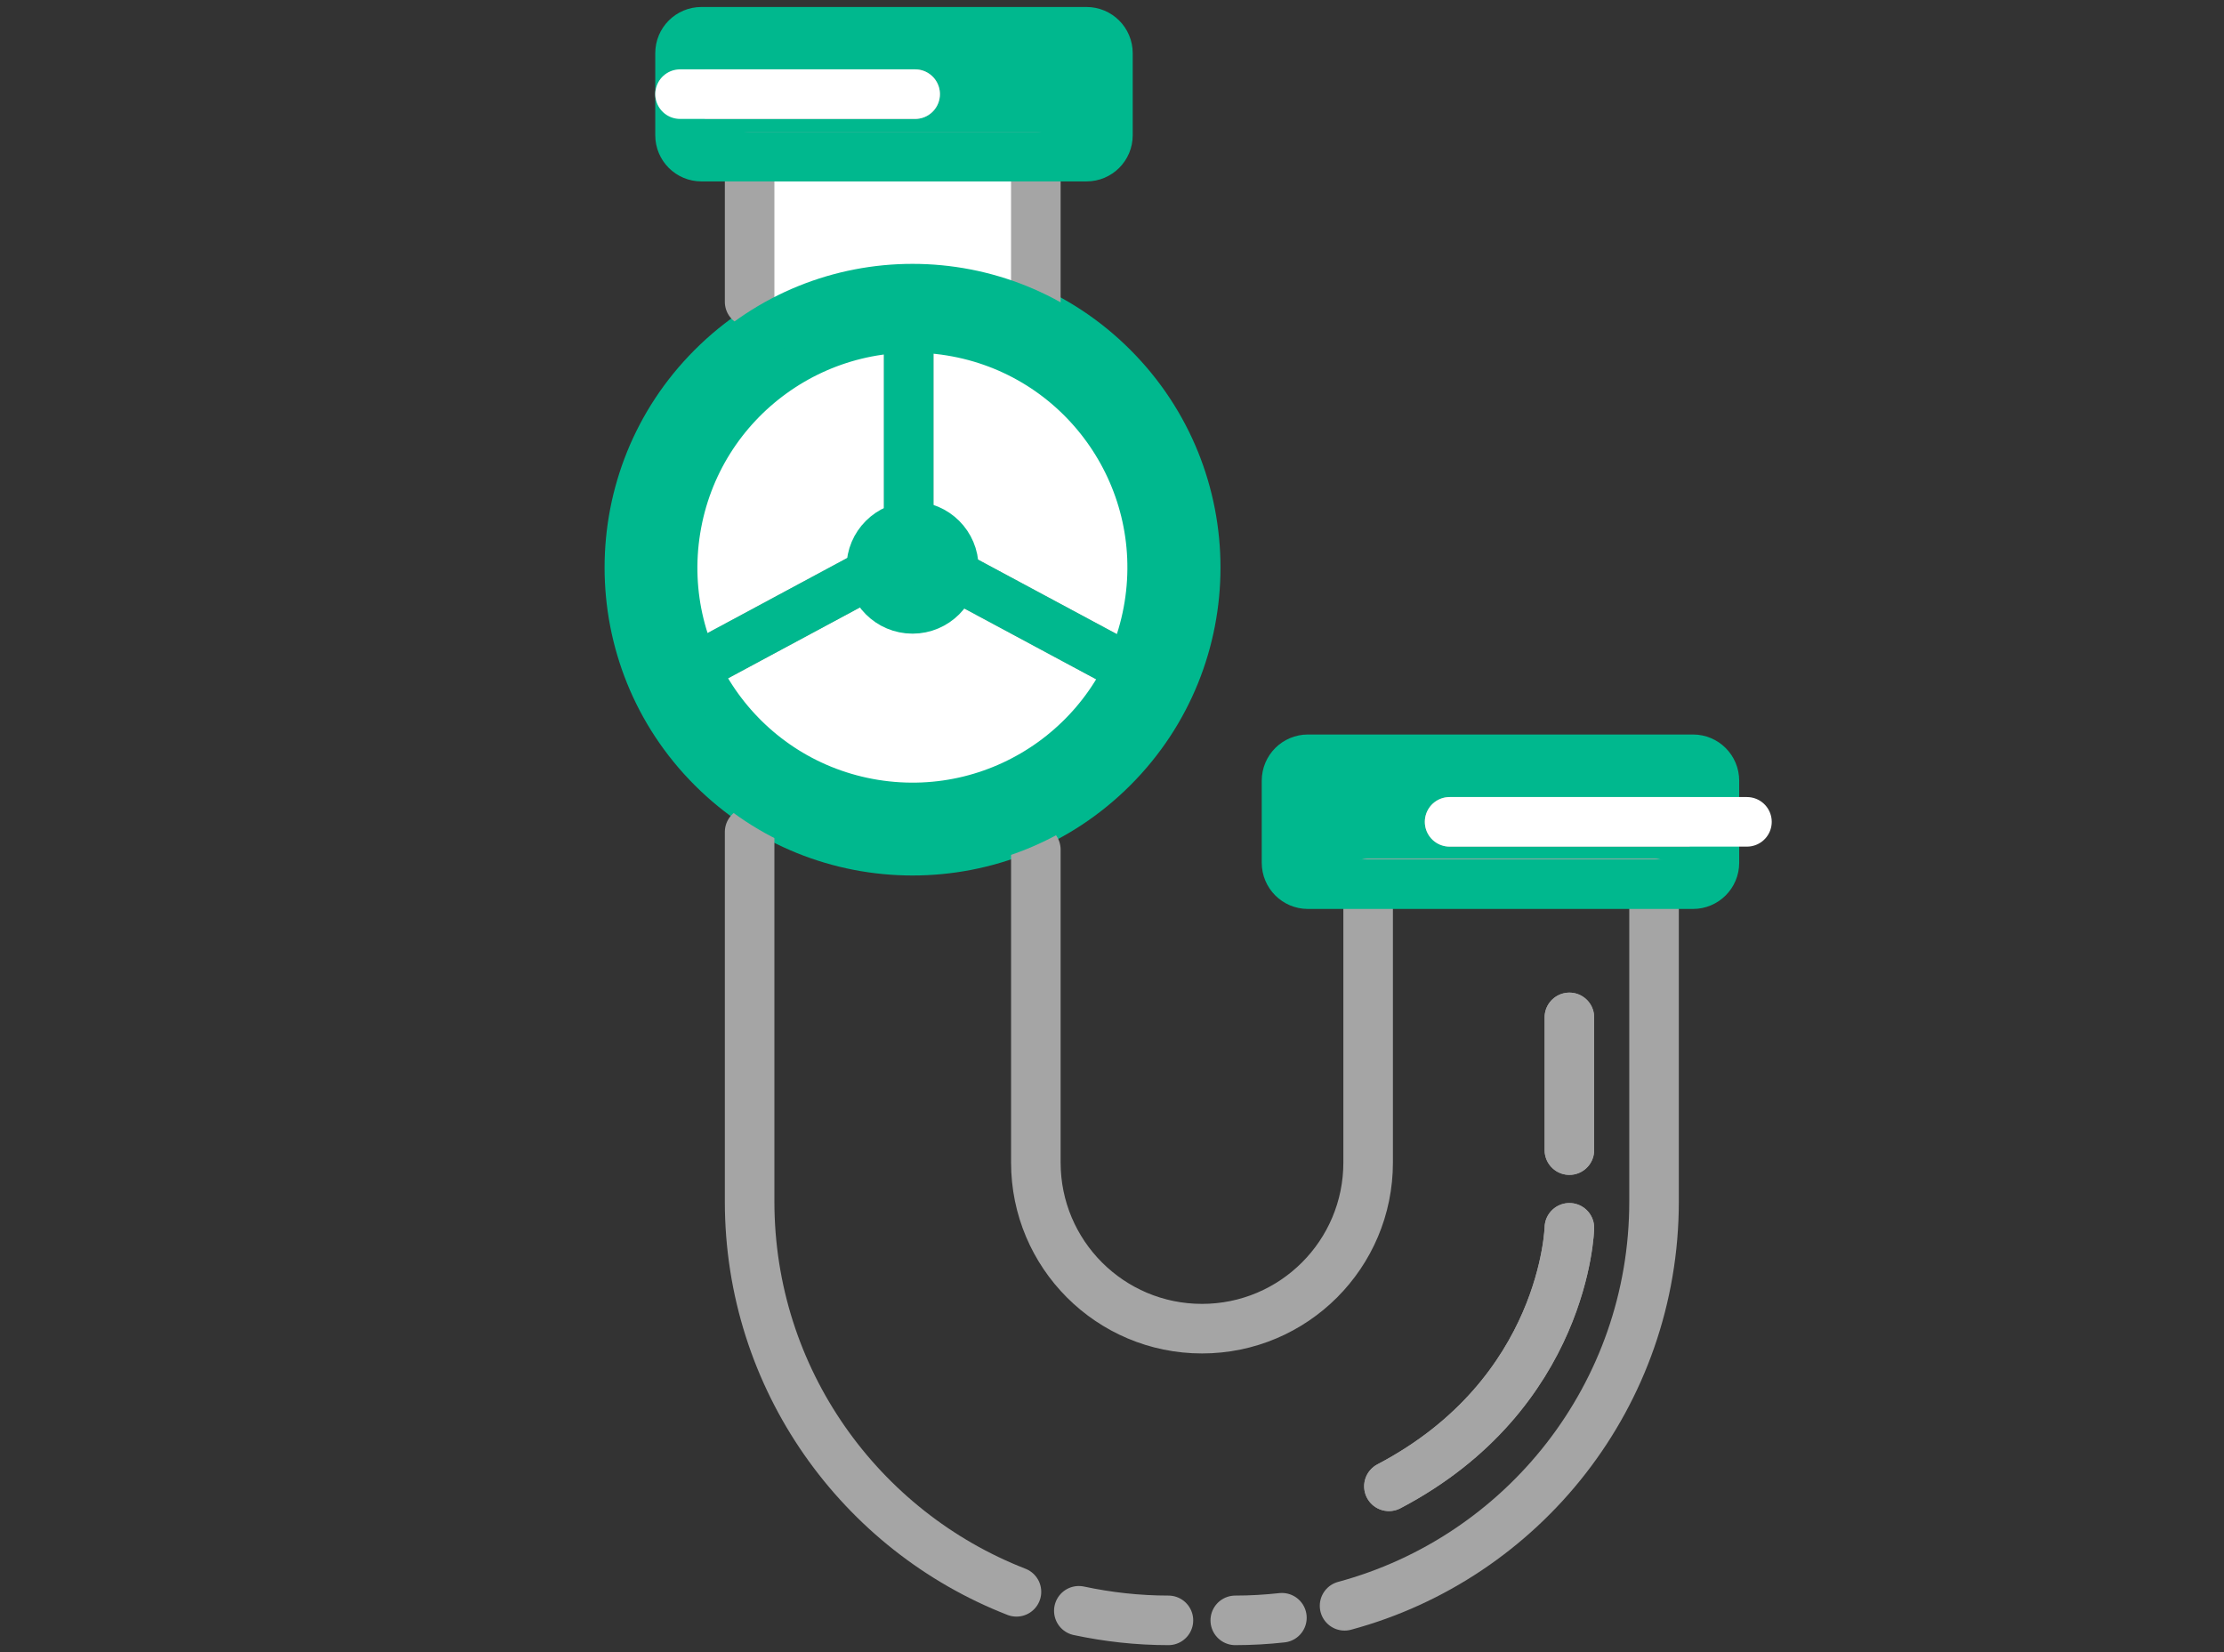 <svg width="70" height="52" fill="none" xmlns="http://www.w3.org/2000/svg"><rect width="100%" height="100%" fill="#333333" stroke="none"/><path d="M53.287 23.898H41.167C40.795 23.898 40.493 24.2 40.493 24.572V27.155C40.493 27.527 40.795 27.829 41.167 27.829H53.287C53.659 27.829 53.961 27.527 53.961 27.155V24.572C53.961 24.2 53.659 23.898 53.287 23.898Z" fill="#00B88E"/><path d="M34.198 1H22.077C21.705 1 21.404 1.302 21.404 1.674V4.257C21.404 4.629 21.705 4.93 22.077 4.93H34.198C34.57 4.93 34.872 4.629 34.872 4.257V1.674C34.872 1.302 34.57 1 34.198 1Z" fill="#00B88E"/><path d="M35.576 24.717C39.361 20.932 39.361 14.795 35.576 11.01C31.791 7.224 25.654 7.224 21.868 11.01C18.083 14.795 18.083 20.932 21.868 24.717C25.654 28.502 31.791 28.502 35.576 24.717Z" fill="#00B88E"/><path d="M36.167 19.069C36.831 14.955 34.034 11.081 29.92 10.417C25.806 9.753 21.933 12.55 21.268 16.664C20.604 20.778 23.401 24.652 27.515 25.316C31.629 25.98 35.503 23.183 36.167 19.069Z" fill="white"/><path d="M30.02 17.865C30.02 18.582 29.439 19.164 28.722 19.164C28.004 19.164 27.423 18.582 27.423 17.865C27.423 17.148 28.004 16.566 28.722 16.566C29.439 16.566 30.02 17.148 30.02 17.865Z" fill="#00B88E"/><path d="M28.601 10.379V16.238" stroke="#A5A5A5" stroke-width="1.56" stroke-linecap="round" stroke-linejoin="round"/><path d="M35.424 20.99L30.044 18.102" stroke="#A5A5A5" stroke-width="1.56" stroke-linecap="round" stroke-linejoin="round"/><path d="M21.937 20.99L27.311 18.102" stroke="#A5A5A5" stroke-width="1.56" stroke-linecap="round" stroke-linejoin="round"/><path d="M23.594 9.393V4.93H32.603V8.986" fill="white"/><path d="M45.626 25.867H53.957" stroke="#A5A5A5" stroke-width="1.56" stroke-linecap="round" stroke-linejoin="round"/><path d="M21.404 2.963H28.804" stroke="#A5A5A5" stroke-width="1.56" stroke-linecap="round" stroke-linejoin="round"/><path d="M49.396 38.645C49.396 38.645 49.275 43.864 43.716 46.781" stroke="#A5A5A5" stroke-width="1.56" stroke-linecap="round" stroke-linejoin="round"/><path d="M49.396 36.199V32.022" stroke="#A5A5A5" stroke-width="1.56" stroke-linecap="round" stroke-linejoin="round"/><path d="M40.348 50.918C39.868 50.971 39.374 51 38.88 51" stroke="#A5A5A5" stroke-width="1.56" stroke-linecap="round" stroke-linejoin="round"/><path d="M36.776 51C35.807 51 34.867 50.893 33.956 50.699" stroke="#A5A5A5" stroke-width="1.56" stroke-linecap="round" stroke-linejoin="round"/><path d="M36.167 19.069C36.831 14.955 34.034 11.081 29.92 10.417C25.806 9.753 21.933 12.55 21.268 16.664C20.604 20.778 23.401 24.652 27.515 25.316C31.629 25.98 35.503 23.183 36.167 19.069Z" stroke="#00B88E" stroke-width="1.56" stroke-linecap="round" stroke-linejoin="round"/><path d="M30.02 17.865C30.02 18.582 29.439 19.164 28.722 19.164C28.004 19.164 27.423 18.582 27.423 17.865C27.423 17.148 28.004 16.566 28.722 16.566C29.439 16.566 30.02 17.148 30.02 17.865Z" stroke="#00B88E" stroke-width="1.56" stroke-linecap="round" stroke-linejoin="round"/><path d="M28.601 10.379V16.238" stroke="#00B88E" stroke-width="1.56" stroke-linecap="round" stroke-linejoin="round"/><path d="M35.424 20.99L30.044 18.102" stroke="#00B88E" stroke-width="1.56" stroke-linecap="round" stroke-linejoin="round"/><path d="M21.937 20.99L27.311 18.102" stroke="#00B88E" stroke-width="1.56" stroke-linecap="round" stroke-linejoin="round"/><path d="M32.603 26.742V36.59C32.603 39.478 34.944 41.819 37.833 41.819C40.721 41.819 43.062 39.478 43.062 36.59V27.803H52.061V37.816C52.061 43.908 47.932 49.03 42.32 50.542" stroke="#A5A5A5" stroke-width="1.56" stroke-linecap="round" stroke-linejoin="round"/><path d="M23.594 9.5V4.93H32.603V9.5" stroke="#A5A5A5" stroke-width="1.56" stroke-linecap="round" stroke-linejoin="round"/><path d="M31.993 50.102C27.079 48.188 23.594 43.409 23.594 37.817V26.186" stroke="#A5A5A5" stroke-width="1.56" stroke-linecap="round" stroke-linejoin="round"/><path d="M49.396 38.645C49.396 38.645 49.275 43.864 43.716 46.781" stroke="#A5A5A5" stroke-width="1.56" stroke-linecap="round" stroke-linejoin="round"/><path d="M49.396 36.199V32.022" stroke="#A5A5A5" stroke-width="1.56" stroke-linecap="round" stroke-linejoin="round"/><path d="M34.929 24.071C38.358 20.642 38.358 15.084 34.929 11.656C31.501 8.228 25.943 8.228 22.515 11.656C19.087 15.084 19.087 20.642 22.515 24.071C25.943 27.499 31.501 27.499 34.929 24.071Z" stroke="#00B88E" stroke-width="1.56" stroke-linecap="round" stroke-linejoin="round"/><path d="M53.287 23.898H41.167C40.795 23.898 40.493 24.2 40.493 24.572V27.155C40.493 27.527 40.795 27.829 41.167 27.829H53.287C53.659 27.829 53.961 27.527 53.961 27.155V24.572C53.961 24.2 53.659 23.898 53.287 23.898Z" stroke="#00B88E" stroke-width="1.56" stroke-linecap="round" stroke-linejoin="round"/><path d="M45.626 25.867H54.985" stroke="white" stroke-width="1.56" stroke-linecap="round" stroke-linejoin="round"/><path d="M34.198 1H22.077C21.705 1 21.404 1.302 21.404 1.674V4.257C21.404 4.629 21.705 4.93 22.077 4.93H34.198C34.57 4.93 34.872 4.629 34.872 4.257V1.674C34.872 1.302 34.57 1 34.198 1Z" stroke="#00B88E" stroke-width="1.56" stroke-linecap="round" stroke-linejoin="round"/><path d="M21.404 2.963H28.804" stroke="white" stroke-width="1.56" stroke-linecap="round" stroke-linejoin="round"/></svg>